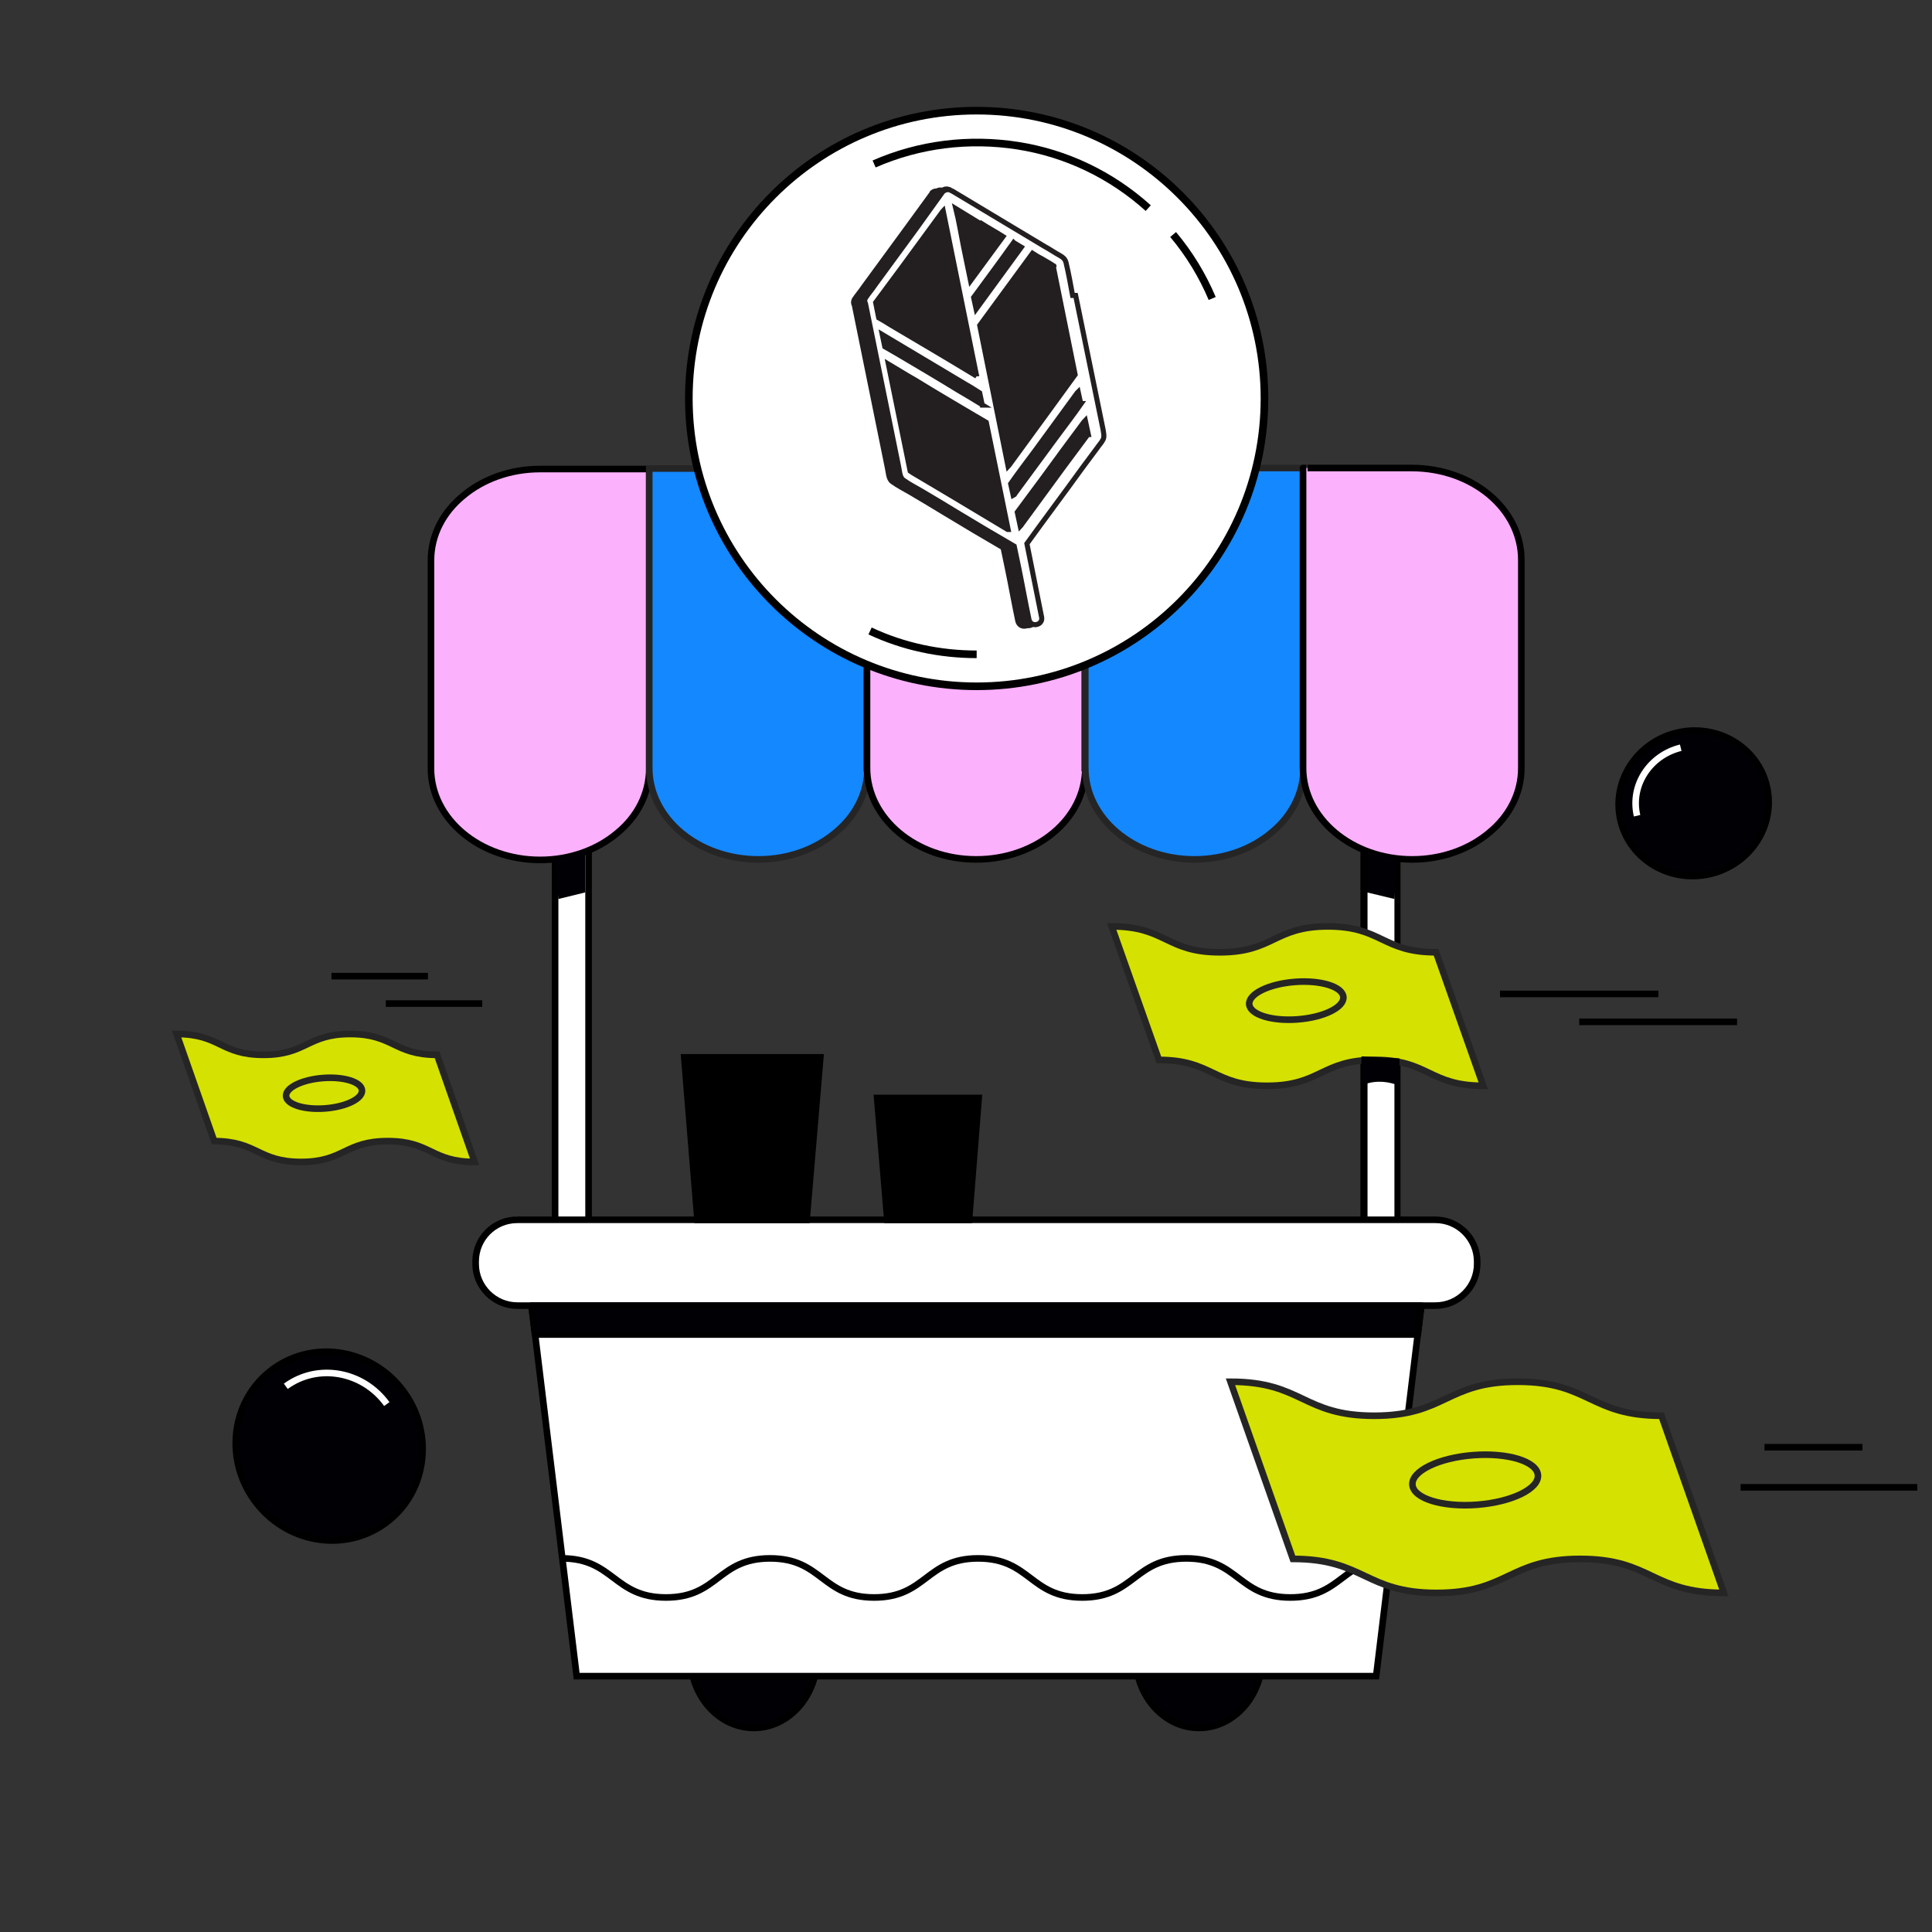 <svg xmlns="http://www.w3.org/2000/svg" viewBox="0 0 380.6 380.6"><rect x="0" y="0" width="380.6" height="380.6" fill="#333333" stroke="none"/><defs><style>      .cls-1 {        mix-blend-mode: lighten;      }      .cls-2 {        stroke-miterlimit: 10;        stroke-width: 1.3px;      }      .cls-2, .cls-3, .cls-4, .cls-5, .cls-6, .cls-7, .cls-8, .cls-9, .cls-10, .cls-11, .cls-12 {        stroke: #000;      }      .cls-2, .cls-4, .cls-13, .cls-10, .cls-11 {        fill: #000005;      }      .cls-3, .cls-14, .cls-5, .cls-15, .cls-6, .cls-7, .cls-16, .cls-8, .cls-9, .cls-11, .cls-17, .cls-18, .cls-19 {        stroke-miterlimit: 10;      }      .cls-3, .cls-5, .cls-15, .cls-6, .cls-16, .cls-8, .cls-10, .cls-11, .cls-17, .cls-12 {        stroke-width: 1.3px;      }      .cls-3, .cls-20, .cls-16, .cls-9, .cls-19, .cls-12 {        fill: none;      }      .cls-4 {        stroke-miterlimit: 10;        stroke-width: 1.3px;      }      .cls-14, .cls-21, .cls-7, .cls-8 {        fill: #fff;      }      .cls-14, .cls-18, .cls-19 {        stroke: #231f20;      }      .cls-5 {        fill: #fcb1fd;      }      .cls-15, .cls-22, .cls-23 {        fill: #d5e100;      }      .cls-15, .cls-22, .cls-23, .cls-17 {        stroke: #252525;      }      .cls-24 {        isolation: isolate;      }      .cls-7, .cls-9 {        stroke-width: 1.5px;      }      .cls-16 {        stroke: #fff;      }      .cls-22 {        stroke-miterlimit: 10;        stroke-width: 1.3px;      }      .cls-10, .cls-12 {        stroke-linejoin: round;      }      .cls-23 {        stroke-miterlimit: 10;        stroke-width: 1.3px;      }      .cls-17 {        fill: #1488ff;      }      .cls-18 {        fill: #231f20;      }    </style></defs><g><g id="Layer_1"><g id="uuid-d522ee54-7a4d-41be-828e-d4224d97a30e"><g id="uuid-c4db668f-9dfb-4bde-a9ac-43773a780a3d"><line class="cls-3" x1="342.9" y1="293" x2="377.7" y2="293"></line><g><g><rect class="cls-21" x="109.4" y="134.5" width="6.6" height="139.8"></rect><path d="M115.3,135.2v138.5h-5.3v-138.5h5.3M116.6,133.9h-7.9v141.1h7.9v-141.1h0Z"></path></g><g><rect class="cls-21" x="268.7" y="134.5" width="6.6" height="139.8"></rect><path d="M274.7,135.2v138.5h-5.3v-138.5h5.3M276,133.9h-8v141.1h7.9v-141.1h.1Z"></path></g></g><g><ellipse class="cls-4" cx="333.7" cy="158.1" rx="14.8" ry="14.3" transform="translate(-27.2 79.9) rotate(-13.1)"></ellipse><path class="cls-16" d="M322.5,160.7c-1.4-6,2.5-11.9,8.6-13.4"></path></g><g><ellipse class="cls-2" cx="64.8" cy="284.9" rx="18.2" ry="18.8" transform="translate(-154.7 92.1) rotate(-35.9)"></ellipse><path class="cls-16" d="M56.3,273.1c6.3-4.6,15.2-3,19.9,3.5"></path></g><g><path class="cls-15" d="M292.2,213.9c-10.7,0-10.7-5.1-21.3-5.1s-10.7,5.1-21.3,5.1-10.7-5.1-21.3-5.1l-9.3-26.3c10.7,0,10.7,5.1,21.3,5.1s10.7-5.1,21.3-5.1,10.7,5.1,21.3,5.1l9.3,26.3h0Z"></path><ellipse class="cls-23" cx="255.4" cy="197.1" rx="9.3" ry="3.7" transform="translate(-14.4 20.2) rotate(-4.4)"></ellipse></g><g><path class="cls-15" d="M93.5,228.9c-8.6,0-8.6-4.1-17.1-4.1s-8.6,4.1-17.1,4.1-8.6-4.1-17.1-4.1l-7.4-21.1c8.6,0,8.6,4.1,17.1,4.1s8.6-4.1,17.1-4.1,8.6,4.1,17.1,4.1l7.4,21.1Z"></path><ellipse class="cls-22" cx="63.9" cy="215.4" rx="7.5" ry="3" transform="translate(-16.4 5.5) rotate(-4.4)"></ellipse></g><g><ellipse class="cls-11" cx="148.5" cy="326.3" rx="12.5" ry="14.1"></ellipse><ellipse class="cls-11" cx="236.2" cy="326.3" rx="12.5" ry="14.1"></ellipse></g><polygon class="cls-8" points="271.1 330.2 113.6 330.2 103 243.1 281.7 243.1 271.1 330.2"></polygon><path class="cls-8" d="M101.9,240.3h180.9c4.5,0,8.2,3.7,8.2,8.2v.5c0,4.5-3.7,8.2-8.2,8.2H101.9c-4.5,0-8.2-3.7-8.2-8.2v-.5c0-4.5,3.6-8.2,8.2-8.2Z"></path><path class="cls-5" d="M127.9,92.3v59.1c0,5-2.4,9.5-6.3,12.7-3.9,3.3-9.3,5.3-15.2,5.3-11.9,0-21.5-8.1-21.5-18v-41c0-5,2.4-9.5,6.3-12.7,3.9-3.3,9.3-5.3,15.2-5.3h21.5Z"></path><path class="cls-17" d="M170.9,151.3c0,5-2.4,9.5-6.3,12.7-3.9,3.3-9.3,5.3-15.2,5.3-11.9,0-21.5-8.1-21.5-18v-59h42.9v59h.1Z"></path><path class="cls-5" d="M213.8,151.3c0,10-9.6,18-21.5,18s-21.5-8.1-21.5-18v-59.1h42.9v59.1h0Z"></path><path class="cls-17" d="M256.8,151.3c0,5-2.4,9.5-6.3,12.7-3.9,3.3-9.3,5.3-15.2,5.3-11.9,0-21.5-8.1-21.5-18v-59.1h42.9v59.1h.1Z"></path><path class="cls-5" d="M299.7,110.3v41c0,5-2.4,9.5-6.3,12.7-3.9,3.3-9.3,5.3-15.2,5.3-11.9,0-21.5-8.1-21.5-18v-59.1c-.1,0,21.4,0,21.4,0,12,0,21.6,8.1,21.6,18.1h0Z"></path><g><path class="cls-21" d="M110.7,307c10.2,0,10.2,7.7,20.5,7.7s10.2-7.7,20.5-7.7,10.2,7.7,20.5,7.7,10.2-7.7,20.5-7.7,10.2,7.7,20.5,7.7,10.2-7.7,20.5-7.7,10.2,7.7,20.5,7.7,10.2-7.7,20.5-7.7"></path><path class="cls-12" d="M110.7,307c10.2,0,10.2,7.7,20.5,7.7s10.2-7.7,20.5-7.7,10.2,7.7,20.5,7.7,10.2-7.7,20.5-7.7,10.2,7.7,20.5,7.7,10.2-7.7,20.5-7.7,10.2,7.7,20.5,7.7,10.2-7.7,20.5-7.7"></path></g><polygon class="cls-10" points="105.4 262.9 279.3 262.9 280 257.2 104.7 257.2 105.4 262.9"></polygon><polygon class="cls-6" points="158.9 240.3 137.4 240.3 134.8 208.3 161.6 208.3 158.9 240.3"></polygon><polygon class="cls-6" points="190.9 240.3 174.8 240.3 172.8 216.3 192.8 216.3 190.9 240.3"></polygon><g><path class="cls-15" d="M339.6,313.8c-14.2,0-14.2-6.7-28.3-6.7s-14.2,6.7-28.3,6.7-14.2-6.7-28.3-6.7l-12.3-34.9c14.2,0,14.2,6.7,28.3,6.7s14.2-6.7,28.3-6.7,14.2,6.7,28.3,6.7l12.3,34.9Z"></path><ellipse class="cls-23" cx="290.6" cy="291.5" rx="12.4" ry="4.9" transform="translate(-21.5 23.2) rotate(-4.4)"></ellipse></g><line class="cls-3" x1="295.5" y1="195.8" x2="326.7" y2="195.8"></line><line class="cls-3" x1="311.1" y1="201.3" x2="342.2" y2="201.3"></line><line class="cls-3" x1="65.3" y1="192.3" x2="84.3" y2="192.3"></line><line class="cls-3" x1="76" y1="197.7" x2="95" y2="197.7"></line><line class="cls-3" x1="347.6" y1="285.1" x2="366.9" y2="285.1"></line><path class="cls-13" d="M268.2,213.9s3-1.8,7.5,0v-5.4l-7.5-.4v5.8Z"></path><polygon class="cls-13" points="110 177.1 115.3 175.8 115.3 167.6 109.3 169.4 110 177.1"></polygon><polygon class="cls-13" points="274.7 177.1 269.3 175.8 269.3 167.6 275.3 169.4 274.7 177.1"></polygon><rect class="cls-20" y="0" width="380.6" height="380.6"></rect><g class="cls-24"><g id="Layer_1-2" data-name="Layer_1"><path class="cls-7" d="M192.4,135.2c31.3,0,56.7-25.4,56.7-56.7s-25.4-56.7-56.7-56.7-56.7,25.4-56.7,56.7,25.4,56.7,56.7,56.7Z"></path><path class="cls-9" d="M231.1,46.2c3.2,3.8,5.8,8.1,7.7,12.6"></path><path class="cls-9" d="M172.2,32.3c8.9-3.9,18.7-5.1,28.3-3.6s18.5,5.8,25.7,12.3"></path><path class="cls-9" d="M192.4,128.9c-7.2,0-14.4-1.5-21-4.6"></path><g><g class="cls-1"><path class="cls-18" d="M205.9,53.2c-.1,0-.3-.1-.4-.2h0s-.1-.6-.1-.6l.5.8Z"></path><path class="cls-18" d="M185.1,37.8c-.5-.3-1.2-.1-1.6.3.4-.5,1-.6,1.6-.3Z"></path><path class="cls-18" d="M185.2,37.8h0,0Z"></path></g><g><line class="cls-19" x1="212.1" y1="80.5" x2="211.3" y2="81.6"></line><line class="cls-19" x1="198.1" y1="99.7" x2="197.1" y2="101"></line></g><g><line class="cls-19" x1="211.2" y1="74.6" x2="210.2" y2="76"></line><line class="cls-19" x1="196.9" y1="94.1" x2="196" y2="95.3"></line><path class="cls-18" d="M212.5,74.6v-.5c0,.2,0,.4,0,.5Z"></path></g><g><line class="cls-19" x1="200.9" y1="49" x2="200.2" y2="49.8"></line><line class="cls-19" x1="190.6" y1="63" x2="189.7" y2="64.2"></line></g><g><line class="cls-19" x1="197.1" y1="46.9" x2="196.6" y2="47.6"></line><line class="cls-19" x1="189.5" y1="57.3" x2="188.6" y2="58.5"></line></g><g><line class="cls-19" x1="172.6" y1="70.4" x2="171.4" y2="69.6"></line><line class="cls-19" x1="193.3" y1="82.7" x2="191.9" y2="81.9"></line></g><g><line class="cls-19" x1="171.4" y1="64.7" x2="170.3" y2="64"></line><line class="cls-19" x1="191.7" y1="76.8" x2="190.7" y2="76.2"></line><path class="cls-18" d="M205.4,52.4v.5h.2c.1.1.3.2.4.3l-.5-.8Z"></path><path class="cls-18" d="M209.2,58.6c-.4-2.2-.8-4.4-1.3-6.5-.2-.7-.6-1-1.1-1.3-1.1-.6-2.1-1.3-3.2-1.9-6-3.6-12-7.2-18-10.8l-.4-.2h-.1c-.5-.3-1.2-.1-1.6.3h0s0,0,0,0l-5.1,7c-2.8,3.8-5.5,7.5-8.2,11.2-.6.9-1.3,1.7-1.9,2.6h0s0,0,0,0h0c-.2.4-.2.8,0,1.1l6.5,32c.2.8.2,2.3,1,2.8,1.1.8,2.3,1.4,3.5,2.1,2.4,1.4,4.7,2.8,7,4.2,3.8,2.3,7.5,4.5,11.3,6.7l.9,4.3c.7,3.4,1.3,6.8,2,10.1h0c.4,1.7,2.8,1.2,2.5-.4l-2.9-14.5c3.6-5,7.3-9.9,10.9-14.9l2.9-3.9c.4-.6.9-1.1,1.2-1.7s.1-1.3,0-2l-5.4-26.4h0ZM205.6,53h0s-.1-.6-.1-.6l.5.8c-.1,0-.3-.1-.4-.2Z"></path></g></g><g><g class="cls-1"><path class="cls-18" d="M206.7,53.1c-.1,0-.3-.1-.4-.2h0s-.1-.6-.1-.6l.5.8Z"></path><path class="cls-18" d="M185.9,37.6c-.5-.3-1.2-.1-1.6.3.4-.5,1-.6,1.6-.3Z"></path><path class="cls-18" d="M186,37.7h0,0Z"></path></g><g><line class="cls-19" x1="212.9" y1="80.3" x2="212.1" y2="81.4"></line><line class="cls-19" x1="198.9" y1="99.6" x2="198" y2="100.8"></line></g><g><line class="cls-19" x1="212" y1="74.4" x2="211" y2="75.8"></line><line class="cls-19" x1="197.7" y1="93.9" x2="196.9" y2="95.1"></line><path class="cls-18" d="M213.3,74.5v-.5c0,.2,0,.4,0,.5Z"></path></g><g><line class="cls-19" x1="201.6" y1="48.8" x2="201.1" y2="49.6"></line><line class="cls-19" x1="191.4" y1="62.8" x2="190.6" y2="64"></line></g><g><line class="cls-19" x1="197.9" y1="46.7" x2="197.4" y2="47.5"></line><line class="cls-19" x1="190.3" y1="57.2" x2="189.5" y2="58.3"></line></g><g><line class="cls-19" x1="173.4" y1="70.2" x2="172.2" y2="69.5"></line><line class="cls-19" x1="194.1" y1="82.5" x2="192.7" y2="81.7"></line></g><g><line class="cls-19" x1="172.3" y1="64.5" x2="171.1" y2="63.8"></line><line class="cls-19" x1="192.5" y1="76.6" x2="191.5" y2="76"></line><path class="cls-18" d="M206.2,52.2v.5h.2c.1.1.3.2.4.3l-.5-.8Z"></path><path class="cls-18" d="M210,58.5c-.4-2.2-.8-4.4-1.3-6.5-.2-.7-.6-1-1.1-1.3-1.1-.6-2.1-1.3-3.2-1.9-6-3.6-12-7.2-18-10.8l-.4-.2h-.1c-.5-.3-1.2-.1-1.6.3h0s0,0,0,0l-5.1,7c-2.8,3.8-5.5,7.5-8.2,11.2-.6.9-1.3,1.7-1.9,2.6h0s0,0,0,0h0c-.2.4-.2.8,0,1.1l6.5,32c.2.8.2,2.3,1,2.8,1.1.8,2.3,1.4,3.5,2.1,2.4,1.4,4.7,2.8,7,4.2,3.8,2.3,7.5,4.5,11.3,6.7l.9,4.3c.7,3.4,1.3,6.8,2,10.1h0c.4,1.7,2.8,1.2,2.5-.4l-2.9-14.5c3.6-5,7.3-9.9,10.9-14.9l2.9-3.9c.4-.6.9-1.1,1.2-1.7s.1-1.3,0-2l-5.4-26.4h0ZM206.4,52.8h0s-.1-.6-.1-.6l.5.8c-.1,0-.3-.1-.4-.2Z"></path></g></g><g><g class="cls-1"><path class="cls-14" d="M208,52.8c-.1,0-.3-.2-.4-.3v-.5c-.1,0,.4.8.4.8Z"></path><path class="cls-14" d="M185.5,37.7h0s0,0,0,0Z"></path><path class="cls-14" d="M187.1,37.4c-.5-.3-1.2-.1-1.6.3.4-.5,1-.6,1.6-.3Z"></path><path class="cls-14" d="M187.2,37.4h0,0Z"></path></g><g><line class="cls-19" x1="214.1" y1="80.1" x2="213.4" y2="81.2"></line><line class="cls-19" x1="200.1" y1="99.3" x2="199.2" y2="100.5"></line></g><g><line class="cls-19" x1="213.2" y1="74.1" x2="212.2" y2="75.5"></line><line class="cls-19" x1="199" y1="93.6" x2="198.1" y2="94.9"></line><path class="cls-14" d="M214.5,74.2v-.6c0,.2,0,.4,0,.6Z"></path></g><g><line class="cls-19" x1="202.9" y1="48.6" x2="202.3" y2="49.4"></line><line class="cls-19" x1="192.6" y1="62.6" x2="191.8" y2="63.7"></line></g><g><line class="cls-19" x1="199.2" y1="46.5" x2="198.6" y2="47.2"></line><line class="cls-19" x1="191.5" y1="56.9" x2="190.7" y2="58.1"></line></g><g><line class="cls-19" x1="174.6" y1="69.9" x2="173.5" y2="69.2"></line><line class="cls-19" x1="195.3" y1="82.3" x2="193.9" y2="81.5"></line></g><g><line class="cls-19" x1="173.5" y1="64.2" x2="172.3" y2="63.5"></line><line class="cls-19" x1="193.8" y1="76.4" x2="192.8" y2="75.8"></line><path class="cls-14" d="M211.3,58.2c-.4-2.2-.8-4.4-1.3-6.5-.2-.7-.6-1-1.1-1.3-1.1-.6-2.1-1.3-3.2-1.9-6-3.6-12-7.2-18-10.8l-.4-.2h0c-.5-.3-1.2-.1-1.6.3h0c0,0-5.1,7.1-5.1,7.1-2.8,3.8-5.5,7.5-8.2,11.2-.6.9-1.3,1.7-1.9,2.6h0s0,0,0,0h0c-.2.4-.2.8,0,1.1l6.5,32c.2.8.2,2.3,1,2.8,1.1.8,2.3,1.4,3.5,2.1,2.4,1.4,4.7,2.8,7,4.2,3.8,2.3,7.5,4.5,11.3,6.7l.9,4.3c.7,3.4,1.3,6.8,2,10.1h0c.3,1.7,2.8,1.2,2.5-.4l-2.9-14.5c3.6-5,7.3-9.9,10.9-14.9l2.9-3.9c.4-.6.9-1.1,1.2-1.7s.1-1.3,0-2l-5.4-26.4h0ZM199.7,47.8c.5.3,1,.6,1.5.9-3,4.1-5.9,8.1-8.9,12.2l-.5-2.3c2.4-3.3,4.9-6.6,7.3-10,.2-.3.4-.5.6-.8h0ZM193.3,44c1.4.9,2.9,1.7,4.3,2.6-2.1,2.9-4.3,5.8-6.4,8.7l-1.4-6.8c-.5-2.5-.9-5-1.5-7.4l4.9,3h0ZM198.5,104.3l-5-3c-4-2.4-8-4.8-11.9-7.1-.8-.5-1.6-.9-2.3-1.4l-4.3-21.1c1.7,1,3.4,2.1,5.2,3.1,3.9,2.4,7.8,4.7,11.7,7,.8.5,1.6.9,2.4,1.4l4.3,21.1h0ZM193.6,79.8c-1.6-1-3.3-2-5-3-3.9-2.4-7.8-4.7-11.7-7-.9-.5-1.7-1-2.6-1.5l-.5-2.4c5.5,3.3,11.1,6.6,16.6,9.9.9.5,1.8,1.1,2.6,1.6h0l.5,2.4h0ZM192.4,74.1c-5.6-3.4-11.2-6.7-16.8-10-.8-.5-1.6-1-2.5-1.5l-.6-3c1.6-2.2,3.3-4.4,4.9-6.6l8.2-11.2c0,0,.1-.2.2-.3l6.6,32.6h0ZM214.3,85.6l-4.9,6.6c-2.8,3.8-5.5,7.5-8.2,11.2,0,0-.1.2-.2.3l-.6-2.8c1.6-2.2,3.3-4.4,4.9-6.6,2.7-3.7,5.4-7.4,8.1-11,.1-.1.2-.3.4-.5l.6,2.8h0ZM213,79.5c-1.6,2.3-3.3,4.5-5,6.8l-8.1,11c0,.1-.1.2-.3.3l-.5-2.3c1.6-2.3,3.3-4.5,5-6.8,2.7-3.7,5.4-7.4,8.1-11.1,0,0,.1-.1.2-.2l.5,2.3h0ZM207.5,52.5l4.3,21.3c-1.6,2.2-3.2,4.4-4.8,6.6-2.7,3.7-5.4,7.4-8.1,11.1-.1.1-.2.3-.3.4l-5.6-27.8c3.2-4.4,6.4-8.7,9.6-13.1.3-.4.5-.7.8-1.1.6.4,1.3.8,1.9,1.1.8.5,1.6.9,2.3,1.4,0,0,.1,0,0,0h0Z"></path></g></g></g></g></g></g></g></g></svg>